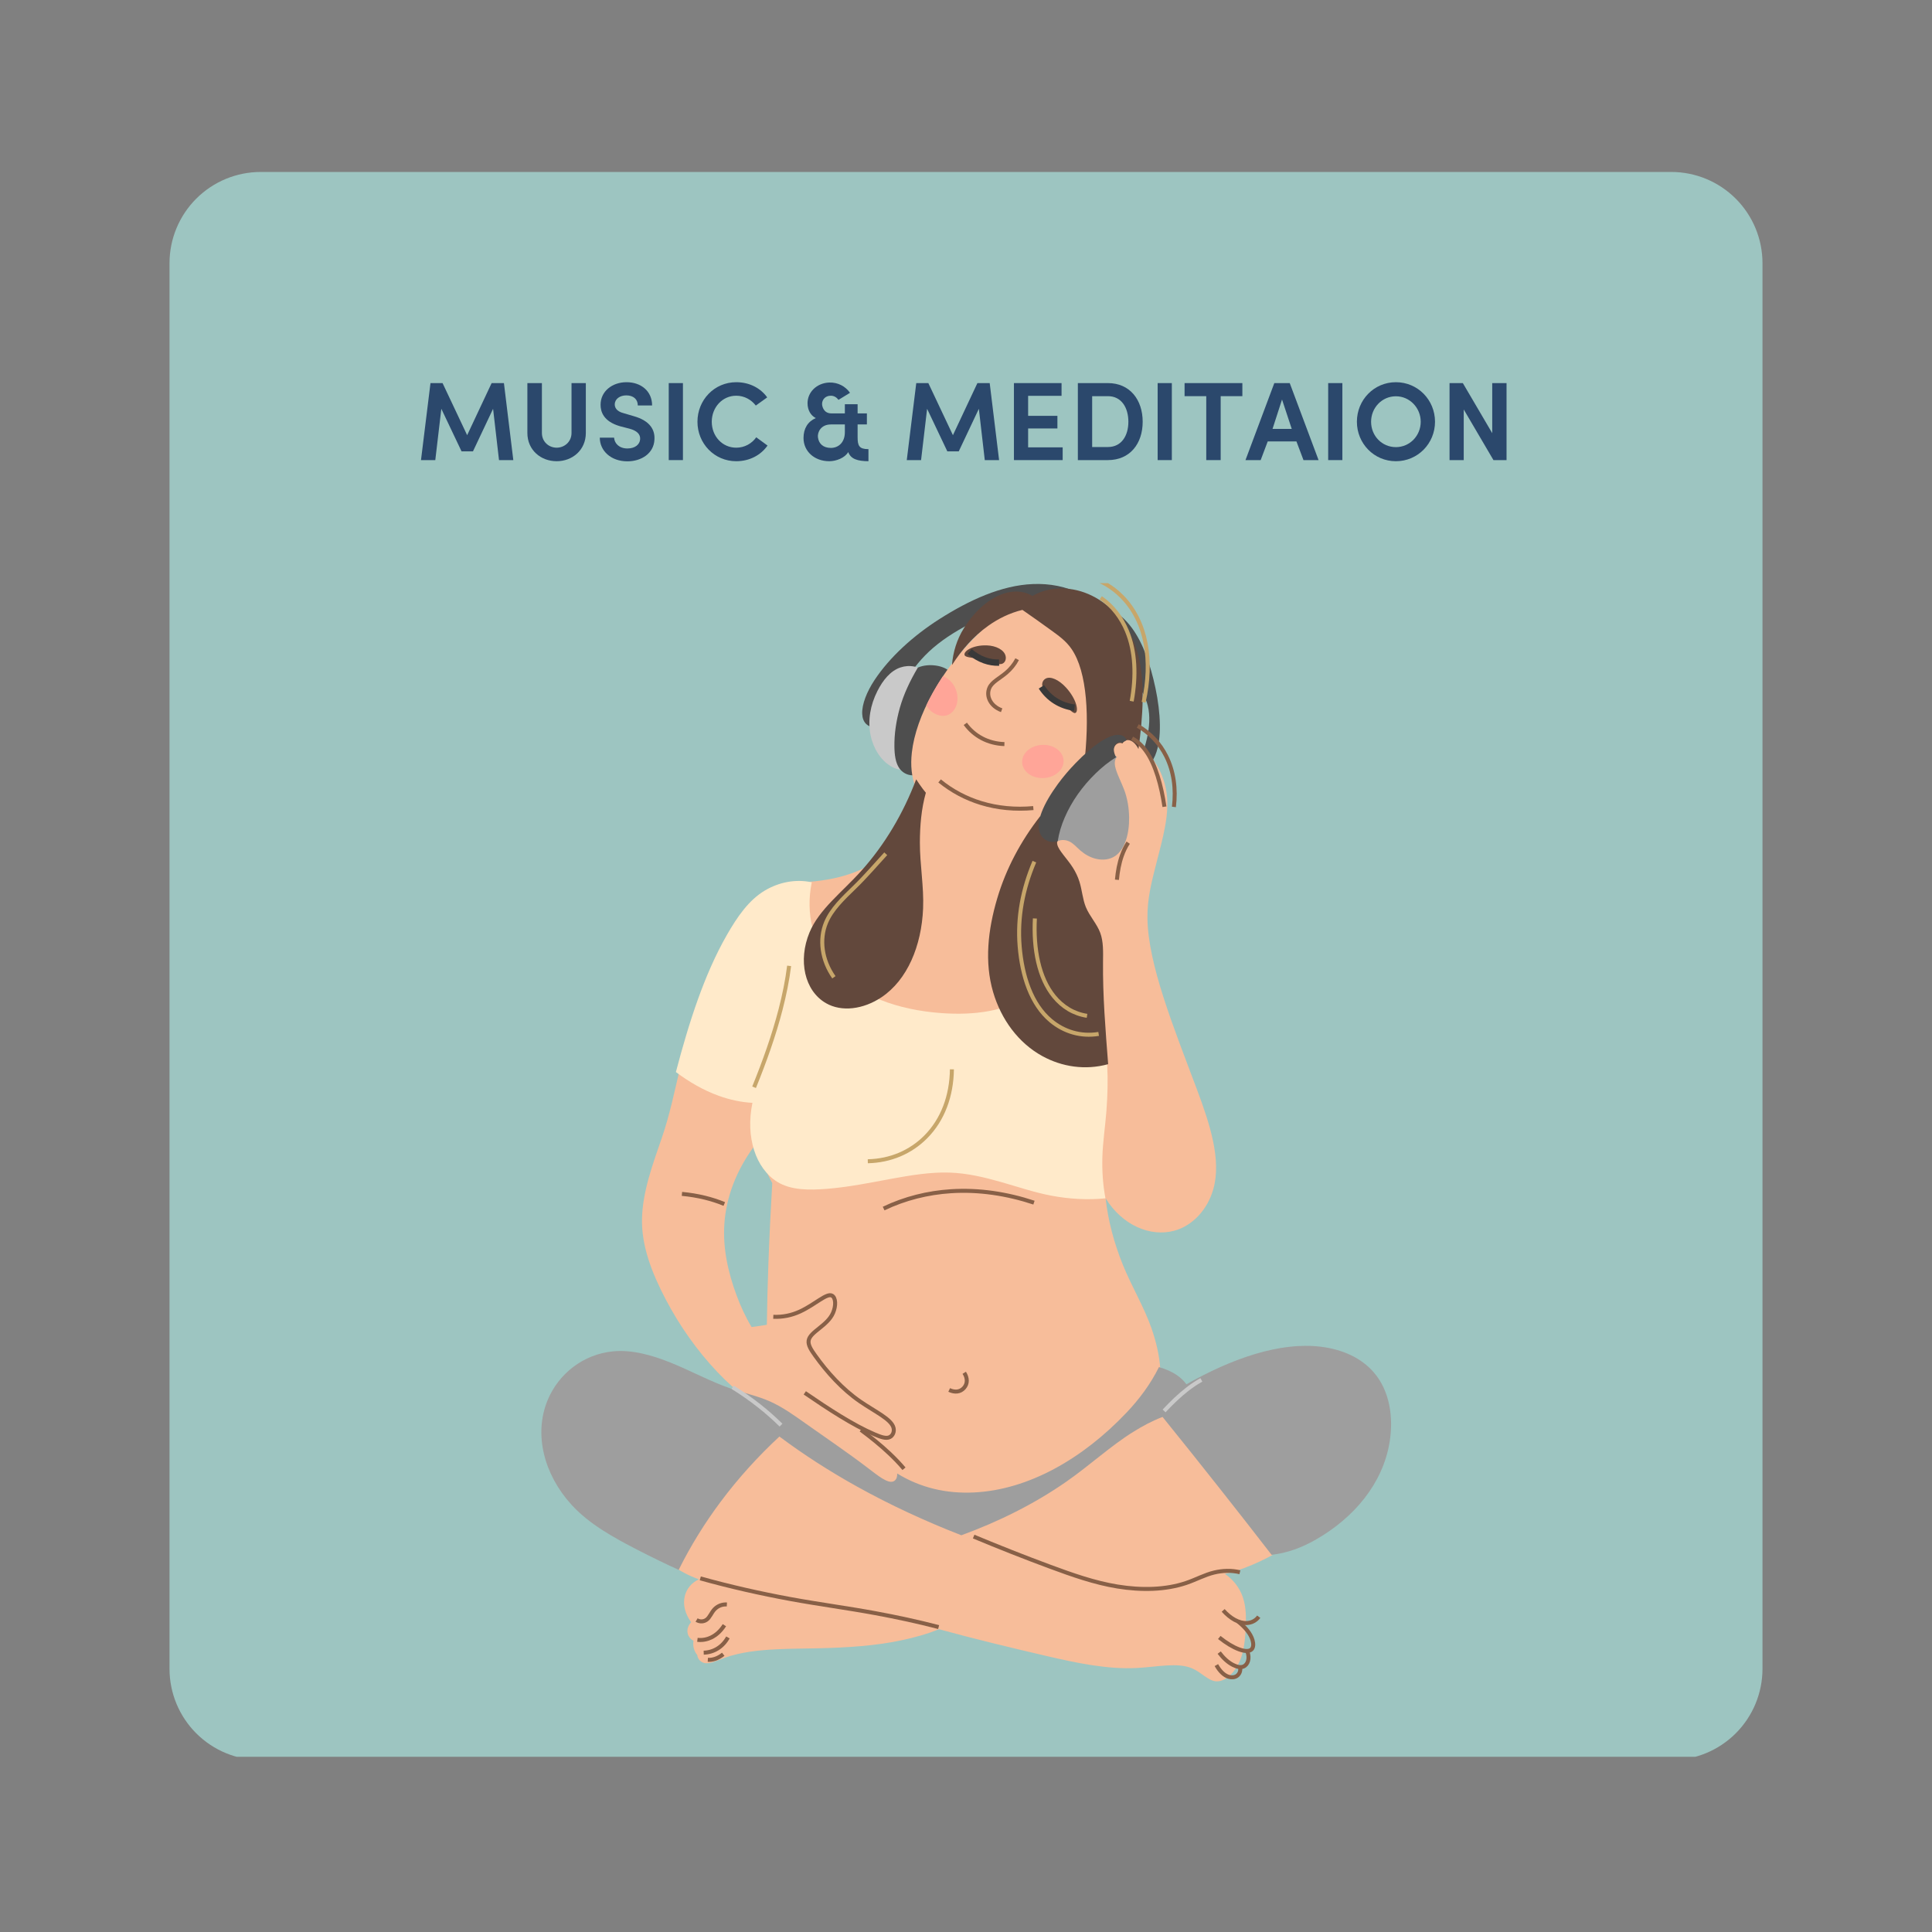 <svg xmlns="http://www.w3.org/2000/svg" xmlns:xlink="http://www.w3.org/1999/xlink" width="1080" zoomAndPan="magnify" viewBox="0 0 810 810" height="1080" preserveAspectRatio="xMidYMid meet" version="1.0"><rect x="0" y="0" width="810" height="810" fill="#808080" stroke="none"/><defs><g/><clipPath id="994580b13c"><path d="M 71.07 72.094 L 739 72.094 L 739 737 L 71.07 737 Z M 71.07 72.094 " clip-rule="nonzero"/></clipPath><clipPath id="e2893412ef"><path d="M 109.32 72.094 L 700.68 72.094 C 710.824 72.094 720.551 76.121 727.727 83.297 C 734.898 90.469 738.93 100.199 738.93 110.344 L 738.93 699.656 C 738.93 709.801 734.898 719.531 727.727 726.703 C 720.551 733.879 710.824 737.906 700.68 737.906 L 109.32 737.906 C 99.176 737.906 89.449 733.879 82.273 726.703 C 75.102 719.531 71.07 709.801 71.07 699.656 L 71.07 110.344 C 71.07 100.199 75.102 90.469 82.273 83.297 C 89.449 76.121 99.176 72.094 109.32 72.094 " clip-rule="nonzero"/></clipPath><clipPath id="b81630076a"><path d="M 361 244.5 L 454 244.5 L 454 306 L 361 306 Z M 361 244.5 " clip-rule="nonzero"/></clipPath><clipPath id="452b178927"><path d="M 269.105 250.309 L 533.531 250.309 L 533.531 704.91 L 269.105 704.91 Z M 269.105 250.309 " clip-rule="nonzero"/></clipPath><clipPath id="a95b388eaa"><path d="M 226.969 564.125 L 583.219 564.125 L 583.219 658.285 L 226.969 658.285 Z M 226.969 564.125 " clip-rule="nonzero"/></clipPath><clipPath id="9dd65b980f"><path d="M 495.777 683.352 L 526.637 683.352 L 526.637 704.91 L 495.777 704.91 Z M 495.777 683.352 " clip-rule="nonzero"/></clipPath><clipPath id="e315c52ce8"><path d="M 494.68 688.836 L 523.191 688.836 L 523.191 704.91 L 494.68 704.91 Z M 494.68 688.836 " clip-rule="nonzero"/></clipPath><clipPath id="f99fd7cd68"><path d="M 286.023 684.449 L 310.934 684.449 L 310.934 704.91 L 286.023 704.91 Z M 286.023 684.449 " clip-rule="nonzero"/></clipPath><clipPath id="95e45aa82c"><path d="M 426 244.5 L 486 244.5 L 486 313 L 426 313 Z M 426 244.5 " clip-rule="nonzero"/></clipPath></defs><g clip-path="url(#994580b13c)"><g clip-path="url(#e2893412ef)"><path fill="#9dc5c1" d="M 71.07 72.094 L 739.32 72.094 L 739.32 736.547 L 71.07 736.547 Z M 71.07 72.094 " fill-opacity="1" fill-rule="nonzero"/></g></g><g clip-path="url(#b81630076a)"><path fill="#4e4e4e" d="M 453.27 249.062 C 446.973 245.879 440.172 244.586 433.078 244.863 C 419.871 245.375 406.383 251.574 393.793 259.598 C 382.988 266.484 373.016 275.473 366.629 285.148 C 363.414 290.016 361.32 295.281 361.484 299.281 C 361.555 301.031 362.074 302.48 363.113 303.504 C 364.609 304.969 367.18 305.492 369.75 304.684 C 372.172 298.527 375.156 292.629 378.594 287.027 C 381.648 282.043 384.992 277.406 389.449 273.215 C 398.719 264.496 412.707 257.93 427.219 252.996 L 453.27 249.062 " fill-opacity="1" fill-rule="nonzero"/></g><path fill="#4e4e4e" d="M 482.707 319.676 C 483.992 317.832 484.797 315.824 485.367 313.48 C 487.219 305.922 486.129 294.992 483.57 284.738 C 481.316 275.684 478.105 266.949 472.551 260.824 C 469.262 257.195 465.25 254.531 460.543 253.145 L 476.328 286.906 C 478.766 289.457 480.383 292.539 481.207 295.871 C 482.289 300.258 481.883 304.953 480.863 309.574 C 480.277 312.227 479.438 314.812 478.328 317.309 L 482.707 319.676 " fill-opacity="1" fill-rule="nonzero"/><path fill="#c9c9c9" d="M 380.008 322.773 C 377.629 323.02 375.414 322.387 373.379 321.172 C 369.191 318.668 366.062 313.629 364.969 308.109 C 363.754 301.953 364.902 295.562 367.848 289.734 C 370.137 285.207 373.277 281.277 377.48 279.848 C 381.238 278.566 385.477 279.305 388.773 282.215 L 380.008 322.773 " fill-opacity="1" fill-rule="nonzero"/><path fill="#4e4e4e" d="M 399.391 282.816 C 397.777 280.602 395.223 279.461 392.504 279.059 C 389.984 278.688 387.293 278.844 384.82 279.879 C 381.625 285.281 378.926 290.852 377.242 296.836 C 375.75 302.164 374.902 307.656 374.984 313.105 C 375.035 316.516 375.465 319.844 377.055 322.102 C 378.027 323.477 379.395 324.418 380.949 324.828 C 383.039 325.383 385.43 324.977 387.594 323.77 C 399.48 306.898 404.676 290.066 399.391 282.816 " fill-opacity="1" fill-rule="nonzero"/><g clip-path="url(#452b178927)"><path fill="#f7bd9a" d="M 315.984 480.852 L 323.77 496.031 C 323.109 507.344 322.555 518.66 322.148 529.984 C 321.844 538.469 321.617 546.953 321.5 555.441 L 315.113 556.383 C 312.586 552.176 310.543 547.73 308.84 543.156 C 305.219 533.426 303.023 523.312 303.684 513.262 C 304.434 501.746 308.801 490.645 315.984 480.852 Z M 438.789 250.391 C 428.613 249.852 418.523 257.371 409.324 266.52 C 394.57 281.195 384.02 300.082 382.289 315.562 C 381.695 320.871 382.148 325.676 383.941 330.398 C 383.738 334.594 382.703 338.648 381.246 342.52 C 378.77 349.098 374.914 354.973 369.371 359.441 C 359.84 367.121 345.703 370.141 330.684 369.988 L 285.25 447.188 C 282.859 457.211 280.848 467.32 277.453 477.102 C 273.516 488.461 269.438 499.68 269.164 510.887 C 268.879 522.406 273.402 533.902 279.113 544.789 C 284.918 555.852 292.195 566.172 300.672 575.137 C 304.637 579.324 308.867 583.172 313.516 586.574 L 281.371 655.988 C 283.105 657.266 284.934 658.406 286.832 659.414 C 288.824 660.473 290.891 661.375 293.023 662.137 C 290 663.527 287.945 665.977 287.148 668.973 C 286.164 672.668 287.227 676.613 289.766 680.117 C 288.57 681.422 287.996 682.988 288.27 684.566 C 288.512 685.984 289.398 687.164 290.762 687.895 C 290.57 688.918 290.605 689.949 290.848 690.934 C 291.113 692.008 291.621 693.012 292.332 693.902 C 292.531 695.582 293.691 696.773 295.16 697.176 C 297.441 697.797 300.469 696.246 303.762 695.059 C 310.43 692.652 318.004 691.844 325.789 691.457 C 331.539 691.172 337.305 691.195 343.07 691.055 C 354.996 690.766 367.16 690.051 378.32 687.625 C 383.617 686.473 388.719 685.074 393.672 683.055 C 408.492 687.117 423.434 690.715 438.375 694.195 C 451.262 697.195 464.211 699.961 476.695 699.309 C 485.293 698.855 493.684 696.895 499.742 699.445 C 503.605 701.074 506.414 704.527 509.598 704.879 C 513.102 705.262 516.621 702.305 518.902 698.215 C 521.316 693.887 521.934 688.637 522.227 683.242 C 522.484 678.516 522.512 673.824 521.051 669.598 C 519.699 665.691 517.125 662.281 513.535 659.859 C 516.277 659.242 518.957 658.406 521.598 657.426 C 525.668 655.914 529.648 654.027 533.523 651.953 L 486.473 574.102 C 486.09 568.25 484.734 562.547 482.801 556.977 C 479.637 547.871 474.352 539.23 470.648 529.992 C 467.129 521.207 464.582 511.941 463.547 502.422 C 470.535 513.703 482.246 518.695 492.273 515.996 C 500.035 513.906 506.266 507.113 508.684 498.566 C 512.164 486.285 507.305 471.355 501.637 456.25 C 492.004 430.598 481.316 404.32 481.07 385 C 480.965 376.859 482.777 369.961 484.57 362.84 C 487.395 351.621 490.848 340.625 488.797 330.586 C 486.852 321.07 480.469 312.504 470.641 308.246 C 472.637 294.754 470.465 281.691 464.383 270.504 C 458.336 259.383 449.117 250.93 438.789 250.391 " fill-opacity="1" fill-rule="nonzero"/></g><path fill="#ffa598" d="M 395.363 283.465 C 394.027 285.453 392.762 287.492 391.574 289.574 C 390.43 291.59 389.355 293.641 388.355 295.734 C 389.371 297.531 390.934 298.844 392.711 299.566 C 394.398 300.25 396.25 300.379 397.809 299.57 C 401 297.918 402.512 293.332 400.609 288.754 C 400.098 287.531 399.34 286.398 398.367 285.449 C 397.504 284.609 396.496 283.934 395.363 283.465 " fill-opacity="1" fill-rule="nonzero"/><path fill="#ffeaca" d="M 340.348 369.906 C 333.391 368.418 326.426 369.949 320.699 373.34 C 313.93 377.352 309.121 384.344 304.723 392.027 C 295.188 408.684 288.781 428.883 283.371 449.461 C 288.938 453.629 294.926 457.105 301.285 459.402 C 305.848 461.051 310.59 462.113 315.469 462.371 C 312.461 476.797 316.867 489.891 325.848 495.48 C 331.57 499.043 339.207 499.023 346.793 498.418 C 364.883 496.965 382.387 491.117 397.996 491.609 C 405.5 491.844 412.547 493.547 419.492 495.516 C 426.605 497.531 433.613 499.938 440.82 501.297 C 448.23 502.688 455.871 503.164 463.473 502.41 C 462.406 496.801 462.031 491.098 462.168 485.422 C 462.328 478.891 463.371 472.375 463.871 465.82 C 464.371 459.328 464.539 452.793 464.191 446.277 L 445.84 393.523 C 444.629 403.445 439.363 411.684 431.695 417.078 C 421.742 424.074 408.301 425.719 394.75 424.75 C 376.688 423.461 359.797 417.68 349.312 405.562 C 341.012 395.965 337.574 383.242 340.348 369.906 " fill-opacity="1" fill-rule="nonzero"/><g clip-path="url(#a95b388eaa)"><path fill="#9e9e9e" d="M 306.375 582.156 C 297.801 579.211 289.621 574.684 281.012 571.23 C 273.055 568.043 264.863 565.805 257.023 566.559 C 244.652 567.75 234.137 575.879 229.523 587.191 C 223.738 601.375 228.07 618.191 239.559 630.816 C 246.941 638.934 257.086 644.547 267.562 649.926 C 273.156 652.801 278.801 655.574 284.539 658.168 C 289.539 648.102 295.453 638.562 302.148 629.598 C 309.484 619.777 317.746 610.664 326.773 602.273 C 337.125 610.012 348.004 616.957 359.273 623.227 C 373.328 631.043 387.996 637.789 403.043 643.672 C 418.652 637.969 433.625 630.539 446.965 621.266 C 456.828 614.41 465.652 606.215 475.035 600.371 C 479.051 597.867 483.105 595.684 487.414 594.059 C 495.457 604.012 503.441 614.008 511.375 624.047 C 518.672 633.277 525.918 642.547 533.113 651.859 C 539.746 651.129 545.891 648.789 551.57 645.547 C 567.902 636.234 579.746 621.805 582.574 604.754 C 584.367 593.941 582.52 582.977 576 575.41 C 570.738 569.301 562.883 565.742 553.773 564.621 C 536.719 562.52 516.66 569.457 497.414 580.367 C 496.344 578.895 495.023 577.668 493.539 576.629 C 491.293 575.055 488.656 573.945 485.895 573.164 C 482.355 580.312 477.641 586.633 472.203 592.352 C 453.992 611.516 431.32 624.613 408.312 625.723 C 396.859 626.277 385.945 623.805 376.129 617.754 C 376.273 619.352 375.652 620.668 374.496 621.105 C 372.109 622.008 368.094 618.688 363.574 615.246 C 355.348 608.969 346.582 603.051 337.812 596.84 C 332.969 593.406 328.148 589.934 322.836 587.566 C 317.625 585.242 311.91 584.059 306.375 582.156 " fill-opacity="1" fill-rule="nonzero"/></g><path fill="#62483c" d="M 384.109 326.738 C 378.75 340.957 370.949 354.133 361.113 365.09 C 353.004 374.121 343.367 381.277 339.371 390.977 C 334.539 402.695 337.273 415.391 346.305 420.59 C 352.875 424.371 361.953 423.18 369.508 418.145 C 380.453 410.848 386.355 396.52 387.012 380.906 C 387.395 371.762 385.645 362.527 385.664 353.195 C 385.68 346.234 386.262 339.145 388.168 332.359 C 387.73 331.844 387.316 331.312 386.906 330.77 C 385.941 329.484 385.012 328.109 384.109 326.738 " fill-opacity="1" fill-rule="nonzero"/><path fill="#62483c" d="M 436.105 342.188 C 427.957 352.641 421.809 364.145 418.102 376.625 C 414.176 389.844 412.699 403.426 416.375 415.945 C 419.715 427.328 426.902 437.234 437.004 442.773 C 445.207 447.27 454.945 448.809 464.598 446.16 C 463.484 431.785 462.297 417.383 462.449 403.242 C 462.492 398.996 462.641 394.766 461.281 391.094 C 459.879 387.305 456.824 384.137 455.254 380.328 C 453.887 377.008 453.676 373.199 452.566 369.66 C 451.91 367.566 450.949 365.555 449.77 363.711 C 447.324 359.895 443.887 356.621 443.297 354.148 C 443.164 353.605 443.148 353.102 443.32 352.609 L 436.105 342.188 " fill-opacity="1" fill-rule="nonzero"/><path fill="#62483c" d="M 477.309 314.047 C 479.219 300.234 480.055 286.207 477.324 275.176 C 476.133 270.371 474.309 266.238 471.824 262.41 C 466.625 254.41 458.668 248.703 449.879 247.133 C 444.129 246.109 438.18 246.809 432.863 249.852 C 430.062 248.191 426.98 247.695 423.723 248.18 C 416.34 249.273 409.047 255.406 404.066 263.457 C 401.191 268.102 399.566 273.262 399.125 278.824 C 403.246 272.375 408.254 266.688 414.23 262.43 C 418.57 259.328 423.398 256.98 428.648 255.695 C 432.758 258.539 436.824 261.43 440.855 264.359 C 443.891 266.566 446.906 268.684 449.242 272.074 C 455.859 281.672 456.891 300.953 454.469 321.195 L 466.648 315.227 C 466.789 313.695 467.383 312.402 468.418 311.801 C 469.086 311.41 469.863 311.355 470.609 311.684 C 471.082 310.777 471.891 310.27 472.863 310.273 C 474.555 310.285 476.199 311.805 477.309 314.047 " fill-opacity="1" fill-rule="nonzero"/><path fill="#62483c" d="M 421.586 274.961 C 420.992 272.488 417.629 270.703 413.691 270.578 C 407.633 270.387 403.691 273.176 404.453 274.75 C 404.973 275.82 408.582 275.695 412.172 276.574 C 413.762 276.965 415.309 277.523 416.887 277.98 C 418.168 278.352 419.422 278.652 420.328 278.219 C 421.406 277.707 421.941 276.359 421.586 274.961 " fill-opacity="1" fill-rule="nonzero"/><path fill="#62483c" d="M 438.324 284.547 C 440.379 283.328 443.965 285.016 446.891 288.211 C 451.52 293.266 452.363 298.465 450.777 298.93 C 449.676 299.254 447.25 296.137 444.027 293.645 C 442.637 292.574 441.148 291.633 439.711 290.621 C 438.539 289.797 437.43 288.953 437.078 287.867 C 436.672 286.617 437.164 285.215 438.324 284.547 " fill-opacity="1" fill-rule="nonzero"/><path stroke-linecap="butt" transform="matrix(0.016, 0, 0, -0.016, 226.969, 704.91)" fill="none" stroke-linejoin="miter" d="M 11221.873 26986.261 C 11339.573 26884.536 11470.988 26804.502 11613.874 26754.139 C 11734.815 26711.255 11862.988 26689.813 11993.904 26694.051 " stroke="#393939" stroke-width="167.411" stroke-opacity="1" stroke-miterlimit="4"/><path stroke-linecap="butt" transform="matrix(0.016, 0, 0, -0.016, 226.969, 704.91)" fill="none" stroke-linejoin="miter" d="M 13103.824 26058.769 C 13199.081 25908.426 13323.015 25784.012 13469.391 25691.263 C 13619.509 25595.771 13789.575 25536.182 13971.112 25513.494 " stroke="#393939" stroke-width="167.411" stroke-opacity="1" stroke-miterlimit="4"/><path stroke-linecap="butt" transform="matrix(0.016, 0, 0, -0.016, 226.969, 704.91)" fill="none" stroke-linejoin="miter" d="M 12466.948 26783.559 C 12395.879 26646.679 12297.381 26527.751 12182.424 26429.267 C 12013.604 26284.658 11810.622 26190.912 11741.299 26035.831 C 11643.548 25817.92 11769.227 25551.89 12061.233 25446.176 " stroke="#886047" stroke-width="104.632" stroke-opacity="1" stroke-miterlimit="4"/><path stroke-linecap="butt" transform="matrix(0.016, 0, 0, -0.016, 226.969, 704.91)" fill="none" stroke-linejoin="miter" d="M 11108.912 25089.64 C 11225.115 24929.822 11372.988 24802.167 11542.805 24712.161 C 11722.846 24616.918 11923.584 24565.807 12133.548 24559.324 " stroke="#886047" stroke-width="104.632" stroke-opacity="1" stroke-miterlimit="4"/><path stroke-linecap="butt" transform="matrix(0.016, 0, 0, -0.016, 226.969, 704.91)" fill="none" stroke-linejoin="miter" d="M 10435.13 23594.184 C 10759.303 23328.901 11127.364 23135.674 11519.614 23015.25 C 11958.495 22880.863 12422.561 22839.475 12891.366 22882.359 " stroke="#886047" stroke-width="104.632" stroke-opacity="1" stroke-miterlimit="4"/><path fill="#9e9e9e" d="M 464.582 313.785 C 460.742 315.004 455.73 320.262 451.312 325.879 C 446.676 331.777 442.578 337.969 441.789 343.859 C 441.367 346.996 441.91 349.945 443.43 352.645 C 445.008 351.957 446.742 352.09 448.207 352.73 C 450 353.52 451.383 355.242 453.027 356.645 C 454.926 358.266 457.125 359.5 459.484 360.055 C 462.293 360.719 465.254 360.457 467.574 358.859 C 471.621 356.074 473.492 349.59 473.387 342.695 C 473.328 338.777 472.707 334.84 471.328 331.152 C 470.156 328.039 468.516 325.004 467.742 322.215 C 467.418 321.051 467.246 319.898 467.484 318.914 C 467.625 318.32 467.887 317.766 468.332 317.336 C 467.727 317.062 467.266 316.602 466.984 316.031 C 466.625 315.305 466.578 314.438 466.785 313.566 C 466.055 313.445 465.344 313.543 464.582 313.785 " fill-opacity="1" fill-rule="nonzero"/><path fill="#4e4e4e" d="M 469.957 308.215 C 465.508 307.109 457.953 312.707 450.941 319.953 C 448.277 322.703 445.793 325.602 443.535 328.684 C 437.637 336.734 433.734 345.016 436.254 349.848 C 437.566 352.367 440.34 353.602 443.457 352.707 C 443.969 349.293 444.984 346.016 446.344 342.848 C 449.305 335.934 453.812 329.66 459.324 324.281 C 461.938 321.727 464.785 319.422 467.906 317.48 C 466.801 315.383 466.629 313.289 467.719 312.039 C 468.395 311.266 469.387 311.035 470.43 311.398 L 472.324 310.344 C 471.918 309.227 471.094 308.5 469.957 308.215 " fill-opacity="1" fill-rule="nonzero"/><path fill="#ffa598" d="M 428.531 319.602 C 428.41 315.812 432.062 312.574 436.785 312.301 C 441.68 312.016 445.777 314.984 445.922 318.898 C 446.062 322.684 442.387 325.922 437.668 326.199 C 432.77 326.492 428.695 323.523 428.531 319.602 " fill-opacity="1" fill-rule="nonzero"/><path stroke-linecap="butt" transform="matrix(0.016, 0, 0, -0.016, 226.969, 704.91)" fill="none" stroke-linejoin="miter" d="M 15480.014 24709.169 C 15628.136 24628.637 15744.589 24515.443 15848.324 24369.088 C 16093.449 24023.024 16244.813 23475.505 16327.103 22917.514 " stroke="#886047" stroke-width="104.632" stroke-opacity="1" stroke-miterlimit="4"/><path stroke-linecap="butt" transform="matrix(0.016, 0, 0, -0.016, 226.969, 704.91)" fill="none" stroke-linejoin="miter" d="M 15628.635 25035.038 C 15957.296 24845.55 16208.655 24569.796 16371.989 24244.176 C 16571.979 23845.006 16632.574 23385 16574.971 22912.527 " stroke="#886047" stroke-width="104.632" stroke-opacity="1" stroke-miterlimit="4"/><path stroke-linecap="butt" transform="matrix(0.016, 0, 0, -0.016, 226.969, 704.91)" fill="none" stroke-linejoin="miter" d="M 6492.186 18748.039 C 6444.308 18362.831 6366.008 17984.355 6268.257 17605.379 C 6091.707 16921.479 5845.834 16237.578 5574.027 15566.892 " stroke="#c7a66a" stroke-width="104.632" stroke-opacity="1" stroke-miterlimit="4"/><path stroke-linecap="butt" transform="matrix(0.016, 0, 0, -0.016, 226.969, 704.91)" fill="none" stroke-linejoin="miter" d="M 3683.599 12772.948 C 3887.329 12754.248 4088.815 12721.586 4286.311 12672.968 C 4458.871 12630.583 4628.439 12575.98 4793.269 12507.914 " stroke="#886047" stroke-width="104.632" stroke-opacity="1" stroke-miterlimit="4"/><path stroke-linecap="butt" transform="matrix(0.016, 0, 0, -0.016, 226.969, 704.91)" fill="none" stroke-linejoin="miter" d="M 6077.493 9552.407 C 6321.371 9541.187 6558.517 9590.055 6776.461 9690.783 C 7175.693 9875.284 7479.667 10183.7 7617.067 10105.91 C 7714.07 10050.809 7725.54 9847.11 7643.5 9656.126 C 7496.624 9315.049 7042.283 9163.459 7003.631 8930.588 C 6983.433 8809.915 7073.952 8677.772 7171.204 8540.892 C 7488.894 8095.347 7888.624 7653.791 8349.698 7335.651 C 8747.185 7061.393 9173.847 6870.659 9228.707 6639.783 C 9252.396 6539.305 9209.506 6443.065 9133.45 6401.926 C 9036.447 6349.069 8890.07 6403.672 8727.485 6473.234 C 8164.172 6714.082 7517.321 7138.185 6902.639 7559.297 " stroke="#886047" stroke-width="104.632" stroke-opacity="1" stroke-miterlimit="4"/><path stroke-linecap="butt" transform="matrix(0.016, 0, 0, -0.016, 226.969, 704.91)" fill="none" stroke-linejoin="miter" d="M 8372.889 6588.921 C 8634.472 6394.447 8889.821 6189.501 9122.727 5969.346 C 9256.885 5842.689 9384.31 5711.294 9502.259 5570.924 " stroke="#886047" stroke-width="104.632" stroke-opacity="1" stroke-miterlimit="4"/><path stroke-linecap="butt" transform="matrix(0.016, 0, 0, -0.016, 226.969, 704.91)" fill="none" stroke-linejoin="miter" d="M 11327.354 3793.48 C 11989.915 3517.227 12656.714 3253.441 13329.498 3004.364 C 13911.015 2789.196 14493.779 2583.004 15095.744 2484.77 C 15721.149 2382.795 16357.775 2394.514 16901.139 2579.513 C 17152.997 2665.032 17383.16 2792.188 17628.784 2851.278 C 17846.977 2903.387 18079.634 2913.61 18303.812 2858.509 " stroke="#886047" stroke-width="104.632" stroke-opacity="1" stroke-miterlimit="4"/><path stroke-linecap="butt" transform="matrix(0.016, 0, 0, -0.016, 226.969, 704.91)" fill="none" stroke-linejoin="miter" d="M 17865.43 1858.713 C 18052.204 1650.775 18276.881 1517.884 18486.845 1528.107 C 18611.029 1534.34 18720.998 1590.189 18797.802 1693.41 " stroke="#886047" stroke-width="104.632" stroke-opacity="1" stroke-miterlimit="4"/><path stroke-linecap="butt" transform="matrix(0.016, 0, 0, -0.016, 226.969, 704.91)" fill="none" stroke-linejoin="miter" d="M 17763.69 1149.879 C 18127.262 857.171 18485.848 720.291 18608.286 836.976 C 18660.403 886.591 18663.395 979.839 18635.466 1077.824 C 18586.84 1249.36 18441.71 1420.398 18258.677 1566.253 " stroke="#886047" stroke-width="104.632" stroke-opacity="1" stroke-miterlimit="4"/><g clip-path="url(#9dd65b980f)"><path stroke-linecap="butt" transform="matrix(0.016, 0, 0, -0.016, 226.969, 704.91)" fill="none" stroke-linejoin="miter" d="M 17761.196 753.202 C 17865.679 615.325 17986.372 498.391 18127.262 427.832 C 18220.524 381.208 18317.527 355.278 18394.331 386.943 C 18515.771 437.556 18565.894 601.363 18501.807 776.888 " stroke="#886047" stroke-width="104.632" stroke-opacity="1" stroke-miterlimit="4"/></g><g clip-path="url(#e315c52ce8)"><path stroke-linecap="butt" transform="matrix(0.016, 0, 0, -0.016, 226.969, 704.91)" fill="none" stroke-linejoin="miter" d="M 17687.384 425.588 C 17773.913 272.502 17886.875 152.576 18017.043 116.673 C 18092.601 95.979 18168.407 103.21 18225.262 142.853 C 18288.102 186.983 18324.509 266.768 18311.792 354.53 " stroke="#886047" stroke-width="104.632" stroke-opacity="1" stroke-miterlimit="4"/></g><path stroke-linecap="butt" transform="matrix(0.016, 0, 0, -0.016, 226.969, 704.91)" fill="none" stroke-linejoin="miter" d="M 4164.622 2698.192 C 4944.882 2481.279 5734.618 2302.014 6529.84 2155.909 C 7269.703 2019.777 8016.299 1922.041 8755.912 1785.411 C 9310.747 1682.689 9863.089 1564.508 10409.695 1421.894 " stroke="#886047" stroke-width="104.632" stroke-opacity="1" stroke-miterlimit="4"/><path stroke-linecap="butt" transform="matrix(0.016, 0, 0, -0.016, 226.969, 704.91)" fill="none" stroke-linejoin="miter" d="M 4067.37 1606.894 C 4153.899 1554.784 4252.647 1561.267 4326.958 1613.127 C 4414.485 1674.461 4453.884 1801.118 4536.922 1888.133 C 4617.716 1973.153 4734.917 2022.769 4861.096 2014.79 " stroke="#886047" stroke-width="104.632" stroke-opacity="1" stroke-miterlimit="4"/><path stroke-linecap="butt" transform="matrix(0.016, 0, 0, -0.016, 226.969, 704.91)" fill="none" stroke-linejoin="miter" d="M 4089.065 1087.797 C 4213.248 1072.838 4334.688 1095.277 4444.159 1146.638 C 4586.795 1213.707 4705.492 1328.397 4796.261 1471.011 " stroke="#886047" stroke-width="104.632" stroke-opacity="1" stroke-miterlimit="4"/><path stroke-linecap="butt" transform="matrix(0.016, 0, 0, -0.016, 226.969, 704.91)" fill="none" stroke-linejoin="miter" d="M 4253.894 750.709 C 4383.813 754.947 4506.251 792.097 4613.228 857.67 C 4727.686 927.73 4820.699 1028.458 4888.276 1150.627 " stroke="#886047" stroke-width="104.632" stroke-opacity="1" stroke-miterlimit="4"/><g clip-path="url(#f99fd7cd68)"><path stroke-linecap="butt" transform="matrix(0.016, 0, 0, -0.016, 226.969, 704.91)" fill="none" stroke-linejoin="miter" d="M 4362.118 563.715 C 4425.207 560.224 4487.05 569.698 4546.398 588.398 C 4625.197 613.58 4698.51 656.214 4765.589 709.819 " stroke="#886047" stroke-width="104.632" stroke-opacity="1" stroke-miterlimit="4"/></g><path stroke-linecap="butt" transform="matrix(0.016, 0, 0, -0.016, 226.969, 704.91)" fill="none" stroke-linejoin="miter" d="M 16317.129 7085.578 C 16514.126 7295.759 16722.096 7497.963 16941.536 7666.008 C 17054.997 7753.023 17170.951 7831.311 17295.135 7898.13 " stroke="#c9c9c9" stroke-width="104.632" stroke-opacity="1" stroke-miterlimit="4"/><path stroke-linecap="butt" transform="matrix(0.016, 0, 0, -0.016, 226.969, 704.91)" fill="none" stroke-linejoin="miter" d="M 5012.709 7705.152 C 5252.348 7556.305 5483.259 7395.49 5704.195 7221.211 C 5905.183 7062.889 6097.442 6893.597 6279.728 6713.334 " stroke="#c9c9c9" stroke-width="104.632" stroke-opacity="1" stroke-miterlimit="4"/><path stroke-linecap="butt" transform="matrix(0.016, 0, 0, -0.016, 226.969, 704.91)" fill="none" stroke-linejoin="miter" d="M 10686.239 7635.341 C 10831.369 7566.527 10975.252 7577.497 11074.499 7689.694 C 11174.744 7802.888 11167.512 7948.494 11080.733 8085.873 " stroke="#886047" stroke-width="104.632" stroke-opacity="1" stroke-miterlimit="4"/><path stroke-linecap="butt" transform="matrix(0.016, 0, 0, -0.016, 226.969, 704.91)" fill="none" stroke-linejoin="miter" d="M 12918.546 21479.403 C 12612.327 20760.846 12470.439 20014.365 12533.03 19259.157 C 12597.615 18480.263 12835.259 17740.763 13351.442 17310.178 C 13695.315 17023.453 14135.692 16886.823 14603 16964.861 " stroke="#c7a66a" stroke-width="104.632" stroke-opacity="1" stroke-miterlimit="4"/><path stroke-linecap="butt" transform="matrix(0.016, 0, 0, -0.016, 226.969, 704.91)" fill="none" stroke-linejoin="miter" d="M 12932.012 19990.18 C 12889.371 19185.855 13037.742 18430.149 13432.735 17946.208 C 13655.168 17673.695 13947.921 17493.183 14298.527 17438.58 " stroke="#c7a66a" stroke-width="104.632" stroke-opacity="1" stroke-miterlimit="4"/><path stroke-linecap="butt" transform="matrix(0.016, 0, 0, -0.016, 226.969, 704.91)" fill="none" stroke-linejoin="miter" d="M 9023.979 21685.346 C 8754.416 21392.638 8496.574 21089.208 8209.805 20811.459 C 7907.825 20519 7604.848 20231.777 7460.217 19883.469 C 7277.184 19442.661 7346.507 18901.624 7665.194 18448.599 " stroke="#c7a66a" stroke-width="104.632" stroke-opacity="1" stroke-miterlimit="4"/><g clip-path="url(#95e45aa82c)"><path stroke-linecap="butt" transform="matrix(0.016, 0, 0, -0.016, 226.969, 704.91)" fill="none" stroke-linejoin="miter" d="M 13358.923 28967.154 C 14073.102 29109.519 14735.413 28905.072 15211.199 28424.372 C 15861.79 27766.651 16025.373 26745.911 15781.245 25655.36 " stroke="#c7a66a" stroke-width="104.632" stroke-opacity="1" stroke-miterlimit="4"/></g><path stroke-linecap="butt" transform="matrix(0.016, 0, 0, -0.016, 226.969, 704.91)" fill="none" stroke-linejoin="miter" d="M 14657.86 28391.461 C 14972.558 28173.301 15197.983 27871.866 15342.863 27525.054 C 15569.286 26983.02 15587.739 26335.022 15468.792 25682.786 " stroke="#c7a66a" stroke-width="104.632" stroke-opacity="1" stroke-miterlimit="4"/><path stroke-linecap="butt" transform="matrix(0.016, 0, 0, -0.016, 226.969, 704.91)" fill="none" stroke-linejoin="miter" d="M 10757.807 16036.622 C 10748.83 15342.499 10520.662 14717.19 10070.56 14264.414 C 9676.814 13868.236 9147.663 13641.349 8553.678 13627.886 " stroke="#c7a66a" stroke-width="104.632" stroke-opacity="1" stroke-miterlimit="4"/><path stroke-linecap="butt" transform="matrix(0.016, 0, 0, -0.016, 226.969, 704.91)" fill="none" stroke-linejoin="miter" d="M 8968.62 12388.737 C 9527.944 12656.512 10125.669 12803.615 10732.871 12842.759 C 11460.764 12889.632 12195.391 12778.931 12908.073 12543.568 " stroke="#886047" stroke-width="104.632" stroke-opacity="1" stroke-miterlimit="4"/><path stroke-linecap="butt" transform="matrix(0.016, 0, 0, -0.016, 226.969, 704.91)" fill="none" stroke-linejoin="miter" d="M 15376.777 21975.811 C 15306.456 21869.348 15252.843 21754.659 15210.202 21633.985 C 15140.131 21436.02 15101.728 21221.101 15081.779 21003.689 " stroke="#886047" stroke-width="104.632" stroke-opacity="1" stroke-miterlimit="4"/><g fill="#2b486c" fill-opacity="1"><g transform="translate(174.347, 192.899)"><g><path d="M 21.508 -10.449 L 11.199 -32.285 L 6.137 -32.285 L 2.156 0 L 8.152 0 L 10.684 -21.508 L 19.164 -3.656 L 23.945 -3.656 L 32.379 -21.508 L 34.863 0 L 40.863 0 L 36.926 -32.285 L 31.77 -32.285 Z M 21.508 -10.449 "/></g></g></g><g fill="#2b486c" fill-opacity="1"><g transform="translate(217.403, 192.899)"><g><path d="M 15.98 -5.203 C 12.746 -5.203 9.793 -7.637 9.793 -11.387 L 9.793 -32.285 L 3.703 -32.285 L 3.703 -11.387 C 3.703 -4.172 9.371 0.469 15.98 0.469 C 22.539 0.469 28.211 -4.172 28.211 -11.387 L 28.211 -32.285 L 22.211 -32.285 L 22.211 -11.387 C 22.211 -7.637 19.211 -5.203 15.98 -5.203 Z M 15.98 -5.203 "/></g></g></g><g fill="#2b486c" fill-opacity="1"><g transform="translate(249.309, 192.899)"><g><path d="M 2.156 -9.418 C 2.156 -3.891 6.84 0.516 13.73 0.516 C 19.586 0.516 24.836 -2.812 25.07 -8.621 C 25.305 -12.418 23.523 -16.449 16.262 -18.461 L 12.277 -19.633 C 8.809 -20.477 8.434 -22.398 8.434 -23.336 C 8.434 -25.633 10.59 -27.133 13.262 -27.133 C 16.262 -27.133 18.09 -25.492 18.09 -22.914 L 24.086 -22.914 C 24.086 -28.914 19.445 -32.66 13.355 -32.66 C 7.402 -32.66 2.484 -28.867 2.484 -23.195 C 2.484 -20.383 3.609 -16.215 10.637 -14.199 L 14.621 -13.168 C 17.715 -12.324 19.211 -10.871 19.07 -8.762 C 18.93 -6.559 16.965 -4.875 13.73 -4.875 C 10.262 -4.875 8.293 -7.027 8.152 -9.418 Z M 2.156 -9.418 "/></g></g></g><g fill="#2b486c" fill-opacity="1"><g transform="translate(276.343, 192.899)"><g><path d="M 4.031 0 L 9.98 0 L 9.98 -32.285 L 4.031 -32.285 Z M 4.031 0 "/></g></g></g><g fill="#2b486c" fill-opacity="1"><g transform="translate(290.351, 192.899)"><g><path d="M 26.711 -9.559 C 24.836 -6.934 21.836 -5.203 18.32 -5.203 C 12.465 -5.203 8.059 -10.027 8.059 -16.074 C 8.059 -22.07 12.465 -26.992 18.32 -26.992 C 21.742 -26.992 24.648 -25.305 26.523 -22.867 L 31.301 -26.289 C 28.492 -30.227 23.805 -32.66 18.32 -32.66 C 9.137 -32.66 2.062 -25.211 2.062 -16.074 C 2.062 -6.98 9.137 0.469 18.32 0.469 C 23.945 0.469 28.633 -2.109 31.441 -6.094 Z M 26.711 -9.559 "/></g></g></g><g fill="#2b486c" fill-opacity="1"><g transform="translate(322.82, 192.899)"><g/></g></g><g fill="#2b486c" fill-opacity="1"><g transform="translate(334.439, 192.899)"><g><path d="M 19.773 -14.949 L 19.773 -11.715 C 19.773 -7.215 16.918 -5.109 13.918 -5.109 C 10.73 -5.109 8.809 -6.84 8.48 -9.605 C 8.246 -11.668 9.699 -14.949 13.918 -14.949 Z M 13.262 0.469 C 16.121 0.469 19.82 -0.938 21.18 -3.375 C 22.305 -0.375 25.164 0.422 29.664 0.469 L 29.664 -4.594 C 25.773 -4.594 25.117 -6 25.117 -9.605 L 25.117 -14.949 L 29.008 -14.949 L 29.008 -19.586 L 25.117 -19.586 L 25.117 -23.43 L 19.773 -23.43 L 19.773 -19.586 L 14.105 -19.586 C 10.824 -19.586 10.215 -22.633 10.215 -23.523 C 10.215 -25.258 11.48 -26.992 13.871 -26.992 C 15.324 -26.992 16.355 -26.242 17.105 -25.258 L 21.93 -28.211 C 20.055 -30.879 16.918 -32.66 13.168 -32.52 C 7.918 -32.285 4.125 -28.445 4.125 -23.852 C 4.125 -20.852 5.578 -18.602 7.59 -17.621 C 4.219 -16.168 2.438 -13.215 2.438 -9.277 C 2.438 -3.656 7.027 0.469 13.262 0.469 Z M 13.262 0.469 "/></g></g></g><g fill="#2b486c" fill-opacity="1"><g transform="translate(366.391, 192.899)"><g/></g></g><g fill="#2b486c" fill-opacity="1"><g transform="translate(378.011, 192.899)"><g><path d="M 21.508 -10.449 L 11.199 -32.285 L 6.137 -32.285 L 2.156 0 L 8.152 0 L 10.684 -21.508 L 19.164 -3.656 L 23.945 -3.656 L 32.379 -21.508 L 34.863 0 L 40.863 0 L 36.926 -32.285 L 31.77 -32.285 Z M 21.508 -10.449 "/></g></g></g><g fill="#2b486c" fill-opacity="1"><g transform="translate(421.067, 192.899)"><g><path d="M 4.031 0 L 24.461 0 L 24.461 -5.344 L 9.98 -5.344 L 9.98 -13.262 L 22.258 -13.262 L 22.258 -18.555 L 9.98 -18.555 L 9.98 -26.945 L 23.992 -26.945 L 23.992 -32.285 L 4.031 -32.285 Z M 4.031 0 "/></g></g></g><g fill="#2b486c" fill-opacity="1"><g transform="translate(447.866, 192.899)"><g><path d="M 10.027 -26.805 L 16.637 -26.805 C 22.352 -26.805 25.211 -21.93 25.211 -16.074 C 25.211 -10.262 22.352 -5.484 16.637 -5.484 L 10.027 -5.484 Z M 16.637 0 C 25.867 0 31.207 -6.887 31.207 -16.074 C 31.207 -25.258 25.867 -32.285 16.637 -32.285 L 4.031 -32.285 L 4.031 0 Z M 16.637 0 "/></g></g></g><g fill="#2b486c" fill-opacity="1"><g transform="translate(481.318, 192.899)"><g><path d="M 4.031 0 L 9.98 0 L 9.98 -32.285 L 4.031 -32.285 Z M 4.031 0 "/></g></g></g><g fill="#2b486c" fill-opacity="1"><g transform="translate(495.327, 192.899)"><g><path d="M 1.312 -26.805 L 10.402 -26.805 L 10.402 0 L 16.449 0 L 16.449 -26.805 L 25.539 -26.805 L 25.539 -32.285 L 1.312 -32.285 Z M 1.312 -26.805 "/></g></g></g><g fill="#2b486c" fill-opacity="1"><g transform="translate(522.173, 192.899)"><g><path d="M 24.32 0 L 30.645 0 L 18.555 -32.285 L 12.09 -32.285 L 0 0 L 6.371 0 L 9.324 -7.824 L 21.367 -7.824 Z M 15.324 -25.398 L 19.398 -13.074 L 11.34 -13.074 Z M 15.324 -25.398 "/></g></g></g><g fill="#2b486c" fill-opacity="1"><g transform="translate(552.814, 192.899)"><g><path d="M 4.031 0 L 9.98 0 L 9.98 -32.285 L 4.031 -32.285 Z M 4.031 0 "/></g></g></g><g fill="#2b486c" fill-opacity="1"><g transform="translate(566.822, 192.899)"><g><path d="M 8.012 -16.074 C 8.012 -21.93 12.559 -26.758 18.414 -26.758 C 24.18 -26.758 28.82 -21.93 28.82 -16.074 C 28.82 -10.168 24.18 -5.438 18.414 -5.438 C 12.559 -5.438 8.012 -10.168 8.012 -16.074 Z M 2.062 -16.074 C 2.062 -6.98 9.23 0.469 18.414 0.469 C 27.602 0.469 34.816 -6.98 34.816 -16.074 C 34.816 -25.211 27.602 -32.66 18.414 -32.66 C 9.23 -32.66 2.062 -25.211 2.062 -16.074 Z M 2.062 -16.074 "/></g></g></g><g fill="#2b486c" fill-opacity="1"><g transform="translate(603.695, 192.899)"><g><path d="M 27.93 -32.285 L 21.93 -32.285 L 21.93 -11.293 L 9.605 -32.285 L 4.031 -32.285 L 4.031 0 L 9.98 0 L 9.98 -21.227 L 22.445 0 L 27.93 0 Z M 27.93 -32.285 "/></g></g></g></svg>